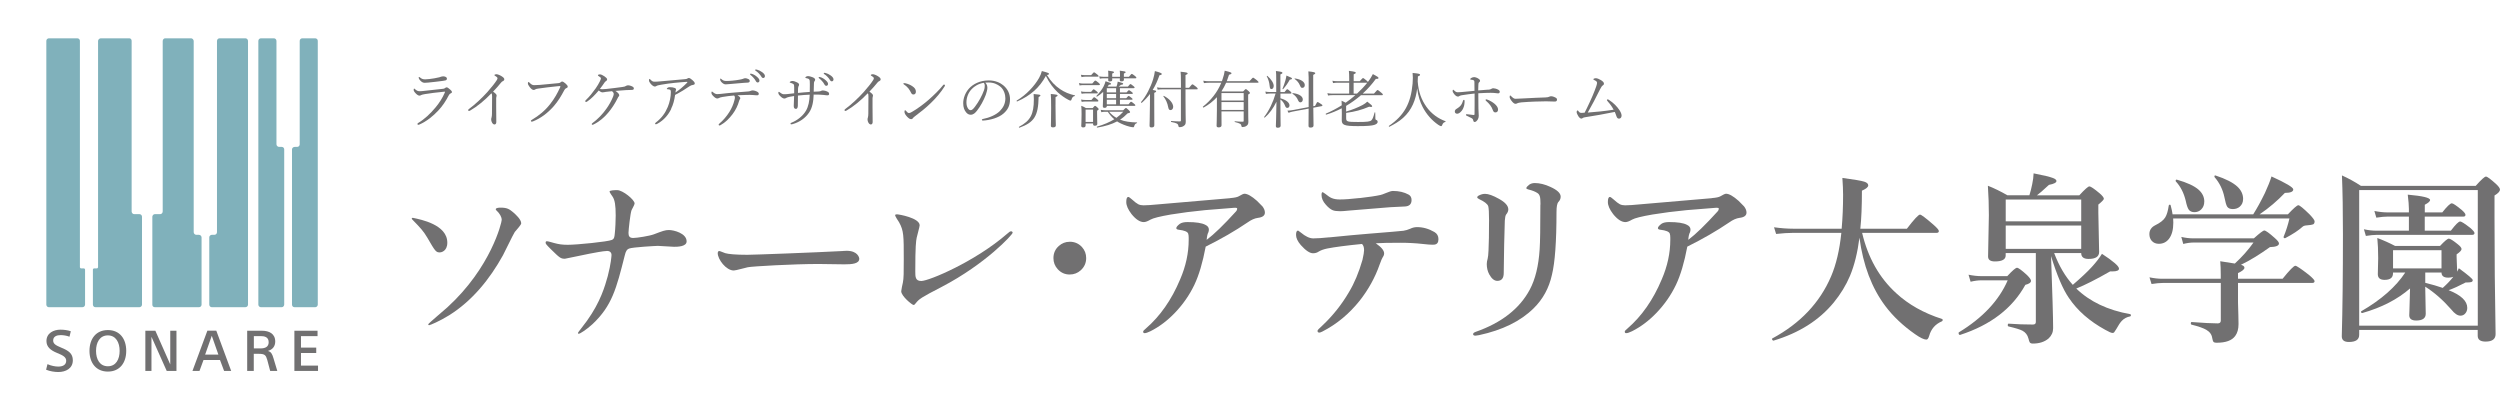 <?xml version="1.0" encoding="UTF-8"?><svg xmlns="http://www.w3.org/2000/svg" viewBox="0 0 629.2 103.27"><defs><style>.d{fill:#80b1bb;}.e{fill:#717071;}.f{fill:none;}</style></defs><g id="a"/><g id="b"><g id="c"><g><g><g><rect class="f" width="91.65" height="103.27"/><g><g><path class="d" d="M20.79,77.32H12.29c-.34,0-.63-.31-.63-.64V10.28c0-.33,.29-.64,.65-.64h7.15c.42,0,.64,.35,.65,.62v56.99c0,.09,.1,.3,.32,.3h.65c.16,0,.33,.12,.33,.34v8.77c0,.34-.29,.65-.63,.65Z"/><path class="d" d="M70.89,77.32h-5.22c-.32,0-.65-.27-.65-.65V10.3c0-.36,.28-.66,.65-.66h3.26c.33,0,.65,.26,.65,.67v26.01c0,.37,.34,.65,.67,.65h.64c.44,0,.64,.34,.64,.62v39.06c0,.33-.27,.67-.64,.67Z"/><path class="d" d="M79.35,77.32h-5.23c-.38,0-.63-.3-.63-.65V37.6c0-.33,.3-.63,.71-.63h.6c.37,0,.63-.31,.63-.65,0-5.68,0-20.34,0-26.02,0-.3,.23-.66,.65-.66h3.25c.28,0,.65,.22,.65,.63,0,0,0,50.57,0,66.4,0,.33-.3,.65-.65,.65Z"/><path class="d" d="M35.1,77.32h-11.08c-.39,0-.64-.32-.64-.68v-8.77c0-.2,.16-.32,.33-.32h.65c.22,0,.32-.2,.32-.31V10.29c0-.31,.35-.65,.67-.65h7.14c.61,0,.63,.54,.64,.66V53.23c0,.14,.12,.66,.65,.66h1.3c.36,0,.66,.29,.66,.65v22.14c0,.34-.32,.64-.65,.64Z"/><path class="d" d="M61.78,77.32h-8.47c-.33,0-.64-.27-.64-.67v-16.89c0-.47,.42-.66,.64-.66h.65c.37,0,.65-.32,.65-.66V10.33c0-.39,.29-.69,.64-.69h6.53c.33,0,.64,.3,.64,.69V76.68c0,.34-.3,.63-.64,.63Z"/><path class="d" d="M50.03,77.32h-11.01c-.37,0-.68-.2-.68-.62v-22.15c0-.18,.17-.65,.64-.65h1.31c.37,0,.66-.3,.66-.69V10.33c0-.34,.26-.69,.62-.69h6.54c.32,0,.64,.37,.64,.69V58.44c.01,.38,.33,.66,.67,.66h.64c.33,0,.67,.27,.67,.66v16.91c0,.39-.3,.65-.68,.65Z"/></g><g><path class="e" d="M17.48,84.74c-.72-.27-1.5-.4-2.24-.4-.91,0-1.86,.32-1.86,1.34,0,.81,.56,1.21,2.05,1.82,1.82,.74,2.9,1.47,2.9,3.18,0,2.05-1.78,2.95-3.64,2.95-.92,0-2.1-.17-3.09-.58l.35-1.4c.94,.42,1.95,.61,2.72,.61,1.2,0,1.99-.48,1.99-1.46,0-.9-.78-1.36-2.25-1.95-1.71-.69-2.72-1.55-2.72-3.02,0-2.02,1.84-2.86,3.5-2.86,.95,0,1.88,.13,2.63,.4l-.33,1.37Z"/><path class="e" d="M27.15,93.52c-2.96,0-4.63-2.18-4.63-5.21s1.64-5.24,4.63-5.24,4.62,2.2,4.62,5.24-1.66,5.21-4.62,5.21Zm0-9.11c-2.03,0-2.98,1.76-2.98,3.9s.95,3.87,2.98,3.87,2.96-1.74,2.96-3.87-.95-3.9-2.96-3.9Z"/><path class="e" d="M42.82,91.68h.03v-8.44h1.56v10.12h-2.45l-3.81-8.53h-.03v8.53h-1.54v-10.12h2.52l3.73,8.44Z"/><path class="e" d="M50.21,93.35h-1.77l3.75-10.12h2.25l3.74,10.12h-1.78l-1.03-2.75h-4.15l-1.01,2.75Zm1.42-4.11h3.33l-1.66-4.73-1.67,4.73Z"/><path class="e" d="M62.23,83.24h3.71c1.8,0,3.33,.74,3.33,2.72,0,1.18-.65,2.01-1.8,2.35v.03c.71,.2,1.02,.64,1.37,1.86,.33,1.09,.61,2.07,.95,3.16h-1.79c-.2-.77-.55-2.13-.74-2.79-.34-1.16-.6-1.52-2.1-1.52h-1.29v4.31h-1.66v-10.12Zm1.66,4.45h1.66c1.23,0,2.07-.41,2.07-1.56,0-1.29-1.01-1.54-2-1.54h-1.73v3.1Z"/><path class="e" d="M74.1,83.24h5.82v1.35h-4.17v2.9h3.84v1.36h-3.84v3.16h4.29v1.35h-5.95v-10.12Z"/></g></g></g><g><g><path class="e" d="M105.07,31.19c0-.09,.06-.19,.16-.23,1.64-.98,3.05-2.32,4.38-3.91,.98-1.17,1.76-2.41,2.3-3.66,.05-.11,.09-.23,.09-.26,0-.05-.03-.06-.09-.06s-.22,.02-.34,.03c-1.71,.16-3.27,.37-4.61,.58-.45,.08-.81,.16-.97,.25s-.25,.14-.44,.14c-.26,0-.64-.26-.93-.58-.34-.34-.51-.65-.51-.86,0-.22,.06-.34,.16-.34,.03,0,.09,.06,.19,.16,.45,.39,.73,.51,1.17,.51,.4,0,.75-.05,1.15-.09,1.29-.12,3.25-.34,4.8-.53,.16-.02,.33-.09,.45-.19,.09-.08,.22-.17,.36-.17,.25,0,.45,.17,.93,.58,.28,.23,.42,.42,.42,.61,0,.17-.12,.26-.33,.34-.19,.08-.33,.23-.47,.5-.72,1.39-1.54,2.66-2.65,3.83-1.26,1.34-2.83,2.66-4.73,3.5-.11,.05-.23,.08-.3,.08-.09,0-.19-.05-.19-.22Zm7.4-11.41c0,.25-.09,.37-.3,.44-.33,.09-.65,.12-.98,.17-.9,.13-2.34,.28-3.39,.39-.33,.03-.72,.06-.92,.06-.44,0-.78-.22-1.12-.59-.22-.22-.39-.56-.39-.75,0-.08,.05-.12,.11-.12s.13,.03,.23,.12c.48,.39,.78,.47,1.34,.47,.28,0,.51-.03,1.03-.08,.75-.09,1.78-.25,2.49-.44,.2-.05,.34-.11,.47-.16,.16-.05,.33-.08,.47-.08,.48,0,.97,.2,.97,.56Z"/><path class="e" d="M124.88,27.03c0,1.15,.03,2.62,.03,3.69,0,.34-.17,.61-.44,.61-.28,0-.47-.2-.62-.44-.16-.26-.23-.59-.23-.86,0-.17,.05-.31,.08-.39,.08-.22,.12-.69,.12-1.01,.02-1.31,.03-2.71,.03-4.34,0-.47-.03-.64-.17-.81-1.71,1.81-3.69,3.39-5.29,4.31-.16,.09-.28,.14-.37,.14-.12,0-.2-.09-.2-.23,0-.09,.08-.17,.25-.3,1.49-1.09,3.3-2.8,4.59-4.23,1.03-1.17,1.91-2.27,2.35-2.97,.16-.25,.2-.37,.2-.51,0-.13-.13-.31-.47-.51-.2-.12-.31-.19-.31-.28,0-.12,.28-.22,.51-.22,.33,0,.98,.28,1.37,.55,.45,.31,.61,.47,.61,.75,0,.23-.14,.34-.36,.45-.17,.08-.28,.14-.45,.36-.65,.79-1.26,1.51-2.01,2.27,.72,.53,.89,.73,.89,1,0,.09,0,.19-.06,.28-.03,.06-.05,.2-.05,.37v2.34Z"/><path class="e" d="M133.61,30.43c0-.11,.09-.19,.26-.28,1.78-1.06,3.3-2.3,4.62-3.99,1.11-1.42,1.79-2.68,2.43-4.06,.08-.16,.12-.26,.12-.36,0-.06-.06-.08-.16-.08-.08,0-.26,.02-.62,.05-1.54,.16-3.63,.4-4.84,.59-.45,.06-.59,.12-.73,.22-.14,.09-.23,.12-.4,.12-.25,0-.64-.26-1.01-.78-.28-.36-.42-.65-.42-.89,0-.26,.11-.34,.17-.34,.08,0,.19,.12,.31,.25,.45,.44,.7,.55,1.12,.55,.37,0,.76-.02,1.36-.06,1.57-.14,3.16-.28,4.69-.44,.25-.02,.44-.08,.56-.19,.12-.11,.25-.22,.37-.22,.22,0,.47,.12,.86,.47,.37,.33,.59,.58,.59,.84,0,.19-.17,.28-.36,.36-.25,.11-.39,.28-.51,.51-.78,1.48-1.57,2.8-2.68,4.06-1.51,1.71-3.27,3.02-5.17,3.78-.14,.06-.28,.09-.34,.09-.11,0-.22-.11-.22-.22Z"/><path class="e" d="M147.83,25.51c-.12,.09-.25,.16-.33,.16-.09,0-.22-.11-.22-.23,0-.08,.09-.17,.22-.3,.89-.86,1.54-1.67,2.43-2.91,.44-.61,.76-1.21,1.03-1.73,.2-.4,.28-.61,.28-.78,0-.16-.2-.36-.65-.62-.06-.05-.11-.09-.11-.19,0-.08,.22-.19,.56-.19,.22,0,.67,.2,1.07,.48,.36,.25,.69,.53,.69,.76,0,.26-.09,.33-.31,.45-.09,.06-.2,.17-.3,.3-.3,.44-.69,1.01-1.21,1.68,.2,.05,.47,.06,.69,.06,.25,0,.53-.02,.93-.06,1.32-.12,2.72-.33,4.05-.5,.51-.06,.7-.14,.86-.25,.17-.11,.37-.17,.55-.17,.33,0,.76,.12,1.21,.37,.17,.09,.26,.25,.26,.42,0,.25-.17,.37-.53,.37-.56,0-1.04,.02-1.48,.05-.86,.06-1.56,.11-2.63,.2,.25,.16,.54,.37,.73,.61,.14,.16,.23,.31,.23,.5,0,.11-.06,.23-.17,.33-.06,.06-.14,.17-.26,.44-.56,1.14-1.4,2.49-2.38,3.64-.96,1.15-2.29,2.29-3.75,2.97-.08,.03-.14,.05-.2,.05-.09,0-.17-.11-.17-.2,0-.06,.05-.12,.2-.25,1.31-.97,2.52-2.21,3.5-3.61,.67-.93,1.28-2.04,1.67-3.02,.11-.3,.17-.53,.17-.67,0-.26-.11-.47-.44-.72-.64,.05-1.14,.11-1.53,.17-.17,.03-.33,.06-.45,.08-.11,.03-.26,.05-.4,.05-.22,0-.5-.11-.95-.48-1.03,1.21-1.93,2.12-2.85,2.74Z"/><path class="e" d="M168.94,27.39c-.68,1.43-1.81,2.83-3.43,3.72-.2,.11-.34,.17-.47,.17-.09,0-.17-.09-.17-.17,0-.09,.06-.17,.22-.3,1.42-1.09,2.34-2.35,2.97-3.88,.48-1.12,.78-2.62,.78-3.67,0-.2,0-.48-.13-.61-.09-.11-.42-.19-.73-.2-.09,0-.16,0-.16-.09,0-.08,.11-.2,.25-.3,.12-.08,.31-.12,.54-.12,.45,0,.95,.08,1.21,.2,.23,.09,.33,.22,.33,.42,0,.08-.05,.17-.08,.26s-.06,.28-.08,.47c1.04-.7,1.95-1.46,2.93-2.46,.05-.05,.08-.08,.08-.17,0-.05-.06-.06-.19-.06-.45,.03-1.87,.12-3.1,.26-1.07,.11-2.2,.26-3.18,.44-.59,.11-1.07,.19-1.26,.31-.22,.14-.31,.17-.47,.17-.3,0-.7-.3-1.06-.72-.28-.33-.4-.59-.4-.84,0-.19,.05-.36,.11-.36,.09,0,.17,.08,.25,.17,.42,.44,.65,.53,1.01,.53,.4,0,.89-.02,1.57-.09,1.98-.19,3.97-.36,5.95-.53,.45-.05,.59-.06,.72-.14,.11-.08,.25-.17,.4-.17,.23,0,.5,.16,.9,.51,.36,.31,.61,.58,.61,.87,0,.22-.16,.31-.45,.36-.31,.05-.56,.13-.87,.34-1.06,.72-2.12,1.4-3.63,2.18-.17,1.28-.47,2.43-1,3.49Z"/><path class="e" d="M181.99,24.37c-.61,.11-.87,.19-1.12,.33-.11,.06-.22,.09-.37,.09-.26,0-.62-.23-.98-.61-.3-.28-.47-.58-.47-.83,0-.19,.06-.31,.14-.31,.05,0,.13,.06,.26,.17,.36,.3,.69,.48,1.04,.48,.28,0,.56-.03,.9-.06,1.2-.14,2.21-.25,3.64-.36,1.17-.08,2.23-.16,3.32-.26,.28-.03,.47-.09,.56-.14,.14-.06,.33-.12,.5-.12,.33,0,.86,.14,1.23,.37,.23,.14,.33,.31,.33,.5,0,.22-.16,.36-.36,.36-.26,.02-.54-.03-1-.06-.59-.05-1.15-.05-1.74-.03-.67,0-1.56,.03-2.27,.08,.39,.22,.72,.5,.72,.73,0,.08-.03,.16-.09,.25-.08,.11-.14,.22-.22,.47-.3,1.11-.83,2.23-1.62,3.29-.86,1.12-1.79,2.09-3.07,2.8-.11,.06-.17,.08-.23,.08-.12,0-.22-.08-.22-.19,0-.09,.05-.19,.23-.34,.86-.72,1.82-1.82,2.49-2.91,.56-.9,1.01-1.91,1.26-2.96,.08-.31,.11-.48,.11-.64,0-.19-.06-.39-.2-.51-1.04,.08-1.91,.19-2.77,.34Zm6.42-4.45c.23,.14,.28,.28,.28,.5,0,.19-.17,.36-.48,.37-.3,.02-.61,.02-1.01,.06-1.09,.09-2.41,.2-3.49,.3-.31,.03-.89,.08-1.04,.08-.3,0-.55-.06-.98-.45-.33-.31-.44-.58-.44-.81,0-.12,.03-.2,.09-.2s.12,.05,.22,.14c.42,.36,.7,.47,1.26,.47,.5,0,.92-.03,1.57-.09,.72-.06,1.18-.14,1.79-.25,.4-.08,.62-.12,.78-.19,.2-.08,.42-.17,.58-.17,.25,0,.56,.08,.87,.25Zm.78-1.34c.42,.12,.89,.36,1.36,.78,.37,.33,.59,.61,.59,.93,0,.25-.16,.47-.44,.47-.2,0-.37-.14-.51-.42-.23-.47-.86-1.15-1.31-1.49-.06-.05-.11-.11-.11-.16,0-.08,.06-.16,.17-.16,.09,0,.2,.03,.25,.05Zm1.36-1.04c.42,.11,.81,.3,1.25,.61,.37,.26,.72,.62,.72,.98,0,.31-.19,.5-.42,.5-.2,0-.33-.08-.5-.37-.28-.48-.9-1.15-1.43-1.46-.06-.03-.11-.09-.11-.16,0-.08,.06-.16,.16-.16,.08,0,.2,.03,.34,.06Z"/><path class="e" d="M199.87,21.86c0-.39-.03-.56-.17-.68-.14-.13-.4-.23-.76-.34-.12-.03-.19-.06-.19-.14,0-.06,.09-.14,.19-.19,.14-.08,.28-.13,.5-.13,.33,0,.78,.16,1.17,.36,.37,.19,.5,.36,.5,.59,0,.14-.05,.23-.12,.34-.06,.09-.11,.3-.14,.61-.02,.31-.02,.69-.02,1.11,1.09-.11,1.9-.19,2.97-.25,.02-.67,.02-1.28,.02-1.88,0-.72-.02-1.04-.11-1.2-.08-.14-.19-.22-.36-.28-.16-.06-.36-.11-.5-.13-.13-.02-.17-.08-.17-.14s.11-.16,.22-.23c.16-.09,.3-.12,.51-.12s.56,.08,1.03,.25c.53,.2,.72,.42,.72,.68,0,.13-.08,.23-.17,.36-.11,.12-.12,.3-.14,.54-.02,.62-.05,1.31-.06,2.09,.36-.02,.75-.03,1.29-.06,.28-.02,.45-.08,.56-.14,.16-.09,.28-.12,.48-.12,.28,0,.78,.11,1.25,.37,.2,.12,.3,.28,.3,.55,0,.19-.16,.31-.4,.31-.28,0-.55-.03-.93-.09-.39-.05-.78-.06-1.14-.08-.51-.02-.98-.02-1.42-.02-.05,1.68-.31,3.33-1.17,4.56-.93,1.36-2.35,2.38-4.13,2.88-.14,.05-.26,.06-.34,.06-.09,0-.19-.06-.19-.17,0-.12,.06-.17,.2-.23,1.51-.59,2.9-1.7,3.69-3.02,.62-1.04,.9-2.49,.95-4.05-1.01,.03-1.88,.11-2.96,.22-.02,1.11-.03,1.96-.03,2.55,0,.55-.23,.81-.47,.81-.39,0-.56-.28-.56-.75s.08-1.49,.09-2.49c-.39,.06-.75,.11-1.11,.19-.3,.06-.75,.19-.87,.28-.19,.13-.31,.16-.45,.16-.34,0-.67-.22-1.03-.58-.39-.37-.51-.61-.51-.92,0-.12,.08-.19,.14-.19s.12,.05,.23,.14c.31,.26,.7,.47,1,.47,.31,0,.58,0,.98-.05,.56-.06,1.07-.13,1.64-.19v-1.62Zm6.59-2.44c.42,.12,.89,.36,1.35,.78,.37,.33,.59,.61,.59,.93,0,.25-.16,.47-.44,.47-.2,0-.37-.14-.51-.42-.23-.47-.86-1.15-1.31-1.49-.06-.05-.11-.11-.11-.16,0-.08,.06-.16,.17-.16,.09,0,.2,.03,.25,.05Zm1.35-1.04c.42,.11,.81,.3,1.25,.61,.37,.26,.72,.62,.72,.98,0,.31-.19,.5-.42,.5-.2,0-.33-.08-.5-.37-.28-.48-.9-1.15-1.43-1.46-.06-.03-.11-.09-.11-.16,0-.08,.06-.16,.16-.16,.08,0,.2,.03,.34,.06Z"/><path class="e" d="M219.6,27.03c0,1.15,.03,2.62,.03,3.69,0,.34-.17,.61-.44,.61-.28,0-.47-.2-.62-.44-.16-.26-.23-.59-.23-.86,0-.17,.05-.31,.08-.39,.08-.22,.12-.69,.12-1.01,.02-1.31,.03-2.71,.03-4.34,0-.47-.03-.64-.17-.81-1.71,1.81-3.69,3.39-5.29,4.31-.16,.09-.28,.14-.37,.14-.12,0-.2-.09-.2-.23,0-.09,.08-.17,.25-.3,1.49-1.09,3.3-2.8,4.59-4.23,1.03-1.17,1.91-2.27,2.35-2.97,.16-.25,.2-.37,.2-.51,0-.13-.13-.31-.47-.51-.2-.12-.31-.19-.31-.28,0-.12,.28-.22,.51-.22,.33,0,.98,.28,1.37,.55,.45,.31,.61,.47,.61,.75,0,.23-.14,.34-.36,.45-.17,.08-.28,.14-.45,.36-.65,.79-1.26,1.51-2.01,2.27,.72,.53,.89,.73,.89,1,0,.09,0,.19-.06,.28-.03,.06-.05,.2-.05,.37v2.34Z"/><path class="e" d="M227.85,20.95c.65,.14,1.28,.42,1.73,.72,.69,.45,.93,.86,.93,1.43,0,.4-.25,.68-.59,.68s-.47-.12-.67-.53c-.16-.3-.34-.64-.65-1.04-.33-.4-.73-.73-1.12-.98-.08-.05-.12-.12-.12-.19s.08-.12,.17-.12c.06,0,.16,0,.33,.03Zm9.98,.54c0,.08-.03,.17-.11,.28-.92,1.48-2.12,2.88-3.46,4.17-1.26,1.23-2.6,2.29-4.06,3.38-.17,.13-.33,.26-.39,.36-.12,.2-.3,.31-.5,.31-.36,0-.65-.26-1-.61-.48-.51-.67-.89-.67-1.25,0-.23,.06-.39,.17-.39,.06,0,.11,.05,.22,.17,.31,.37,.5,.54,.75,.54,.16,0,.4-.08,.73-.28,1.37-.79,2.8-1.84,4.16-3.01,1.4-1.23,2.72-2.51,3.71-3.75,.08-.09,.16-.14,.22-.14,.09,0,.23,.11,.23,.2Z"/><path class="e" d="M248.51,22.02c0,.5-.2,1.28-.4,1.82-.56,1.48-1.36,2.93-2.23,4.03-.44,.56-.92,1.01-1.57,1.01-.45,0-.84-.2-1.17-.62-.44-.54-.72-1.21-.72-2.3,0-1.2,.5-2.62,1.46-3.68,1.01-1.1,2.71-2.04,4.98-2.04,1.6,0,2.85,.58,3.61,1.2,1.21,.98,1.73,2.26,1.73,3.53,0,1.76-.67,2.76-1.68,3.64-1.15,1-3.29,1.65-5.18,1.74-.11,0-.22-.09-.22-.19,0-.13,.08-.17,.28-.22,1.62-.31,3.27-1.03,4.23-1.98,.84-.86,1.4-1.85,1.4-3.22,0-.9-.34-2.2-1.31-2.97-.73-.58-1.65-1.01-2.9-1.01-.33,0-.56,0-.83,.03,.33,.36,.5,.79,.5,1.21Zm-3.92,.37c-.87,.87-1.36,2.15-1.36,3.36,0,.67,.13,1.06,.34,1.45,.17,.31,.42,.53,.73,.53s.64-.28,1.09-.89c.92-1.21,1.78-2.79,2.23-4.05,.19-.51,.22-.9,.22-1.23,0-.37-.13-.59-.25-.72-1.39,.23-2.37,.9-3,1.54Z"/><path class="e" d="M256,25.54c-.09,.05-.2-.17-.11-.23,2.4-1.43,4.48-3.66,5.64-5.73,.33-.59,.55-1.15,.68-1.7,1.53,.4,1.82,.53,1.82,.72,0,.11-.11,.19-.53,.3,.98,1.57,2.04,2.68,3.3,3.53,1.09,.75,2.37,1.28,3.71,1.57,.08,.02,.06,.16-.02,.17-.42,.09-.64,.3-.83,.92-.05,.16-.14,.23-.25,.23-.09,0-.31-.08-.56-.22-.78-.4-1.82-1.12-2.66-1.88-1.1-1.04-2.04-2.27-2.97-4.11-1.59,2.91-3.81,4.94-7.23,6.43Zm.48,6.37c2.85-1.53,3.72-3.11,3.72-6.94,0-.53-.02-.86-.06-1.31,1.42,.12,1.71,.17,1.71,.37,0,.12-.11,.23-.45,.39-.09,4.76-1.09,6.38-4.84,7.72-.11,.03-.17-.19-.08-.23Zm9.17-5.57c0,3.18,.08,4.73,.08,5.22,0,.34-.25,.5-.7,.5-.39,0-.54-.12-.54-.42,0-.36,.06-1.53,.06-4.44,0-2.01-.03-2.91-.09-3.55,1.49,.14,1.71,.2,1.71,.39,0,.11-.09,.22-.51,.4v1.9Z"/><path class="e" d="M271.56,20.91c.42,.08,.7,.12,1.07,.12h2.27c.56-.69,.68-.75,.79-.75,.09,0,.2,.06,.81,.56,.25,.23,.33,.33,.33,.42,0,.11-.06,.16-.2,.16h-4c-.31,0-.54,.02-.92,.09l-.16-.61Zm.5-2.09c.44,.08,.72,.09,1.07,.09h1.49c.53-.62,.64-.7,.73-.7,.11,0,.23,.08,.84,.56,.23,.2,.31,.3,.31,.39s-.06,.14-.2,.14h-3.18c-.3,0-.53,.03-.92,.11l-.16-.59Zm0,4.19c.45,.08,.72,.11,1.09,.11h1.46c.45-.58,.56-.65,.65-.65s.2,.08,.78,.54c.2,.16,.26,.26,.26,.36s-.05,.14-.2,.14h-2.96c-.3,0-.51,.03-.92,.09l-.17-.59Zm.02,2.04c.45,.09,.72,.11,1.09,.11h1.53c.47-.61,.59-.69,.68-.69s.23,.08,.78,.53c.22,.19,.28,.3,.28,.39,0,.11-.05,.16-.2,.16h-3.08c-.28,0-.51,.03-.92,.09l-.16-.59Zm1.14,6.52c0,.33-.19,.5-.59,.5-.36,0-.5-.14-.5-.4,0-.36,.08-.95,.08-2.93,0-.97-.02-1.48-.08-2.12,.51,.2,.72,.31,1.18,.58h1.7c.4-.5,.51-.56,.61-.56s.19,.06,.61,.44c.22,.19,.28,.3,.28,.39,0,.11-.05,.16-.39,.4v.78c0,1.54,.05,2.3,.05,2.52,0,.33-.2,.47-.62,.47-.31,0-.44-.13-.44-.39v-.17h-1.88v.5Zm1.88-3.99h-1.88v3.1h1.88v-3.1Zm5.9-5.78c.08-.22,.14-.42,.19-.61,.08-.3,.11-.48,.12-.65,1.25,.31,1.37,.39,1.37,.55,0,.12-.09,.22-.56,.26-.25,.2-.4,.33-.59,.45h2.34c.47-.58,.55-.64,.65-.64s.2,.06,.78,.53c.2,.17,.26,.25,.26,.34,0,.11-.06,.16-.22,.16h-3.47v1.06h1.67c.4-.47,.51-.55,.61-.55s.2,.08,.7,.45c.19,.12,.26,.25,.26,.33,0,.11-.05,.16-.2,.16h-3.04v1.07h1.59c.4-.48,.53-.56,.61-.56,.09,0,.22,.08,.7,.47,.2,.14,.28,.25,.28,.34s-.05,.14-.22,.14h-2.96v1.15h2.17c.42-.58,.54-.64,.64-.64,.11,0,.22,.06,.81,.55,.19,.16,.26,.25,.26,.34s-.05,.14-.2,.14h-6.98c0,.34-.17,.5-.56,.5-.33,0-.45-.13-.45-.4,0-.45,.08-1.57,.09-3.25v-.36c-.47,.45-.97,.83-1.54,1.18-.08,.05-.22-.09-.16-.16,.83-.89,1.45-1.68,1.82-2.43,.22-.45,.39-.9,.48-1.28,1.2,.39,1.37,.47,1.37,.67,0,.14-.09,.2-.55,.23-.09,.16-.2,.31-.3,.45h2.21Zm1.71,5.93c.47-.48,.56-.55,.67-.55s.19,.06,.73,.56c.25,.26,.31,.36,.31,.47,0,.16-.17,.23-.64,.33-.59,.61-1.21,1.14-1.88,1.57,1.12,.47,2.61,.68,4.25,.7,.06,0,.06,.14,0,.16-.42,.16-.56,.31-.7,.81-.05,.17-.11,.25-.23,.25-.17,0-.47-.05-.87-.14-1.03-.25-2.09-.7-2.83-1.11-.13-.08-.23-.16-.36-.23-1.37,.73-2.96,1.21-5,1.56-.11,.02-.16-.22-.05-.25,1.71-.5,3.15-1.11,4.34-1.85-.64-.54-1.18-1.18-1.64-1.88h-.72c-.36,0-.58,.03-.9,.11l-.17-.61c.5,.09,.73,.11,1.07,.11h4.61Zm.14-8.03c.02,.19,.02,.3,.02,.34,0,.31-.2,.44-.64,.44-.3,0-.4-.11-.4-.37,0-.05,.02-.17,.03-.4h-1.95c.02,.2,.02,.31,.02,.37,0,.3-.19,.42-.62,.42-.31,0-.4-.09-.4-.37,0-.05,.02-.17,.02-.42h-1.28c-.28,0-.47,.02-.84,.09l-.16-.59c.39,.08,.65,.11,1,.11h1.29v-.44c0-.5,0-.64-.05-1.1,1.26,.16,1.48,.22,1.48,.4,0,.11-.08,.2-.45,.33v.81h1.96v-.4c0-.51,0-.65-.06-1.14,1.29,.16,1.48,.22,1.48,.39,0,.11-.08,.2-.44,.34v.81h1.28c.5-.64,.62-.72,.72-.72,.11,0,.23,.08,.81,.53,.26,.22,.34,.33,.34,.42s-.05,.16-.2,.16h-2.94Zm-1.95,3.55v-1.06h-2.34v1.06h2.34Zm0,1.46v-1.07h-2.34v1.07h2.34Zm0,1.54v-1.15h-2.34v1.15h2.34Zm-1.76,1.87c.51,.62,1.14,1.14,1.84,1.54,.64-.47,1.21-.97,1.73-1.54h-3.57Z"/><path class="e" d="M290.5,25.59c0,3.69,.02,5.4,.02,5.92,0,.37-.22,.56-.66,.56s-.54-.11-.54-.5c0-.31,.06-1.42,.09-5.03,0-.97,.02-1.93,.02-2.9-.61,.81-1.28,1.54-2.06,2.23-.08,.08-.26-.11-.19-.19,1.25-1.43,2.43-3.74,3.04-5.75,.22-.75,.37-1.43,.44-2.04,1.17,.3,1.74,.53,1.74,.72,0,.17-.15,.26-.59,.33-.47,1.37-1.03,2.6-1.7,3.69,.73,.14,.86,.19,.86,.36,0,.12-.06,.22-.47,.37v2.23Zm1.9-3.1c-.37,0-.64,.02-1.04,.08l-.16-.58c.48,.08,.76,.11,1.18,.11h4.84v-1c0-2.1-.03-2.49-.09-3.05,1.54,.16,1.77,.23,1.77,.44,0,.12-.09,.23-.53,.4v3.21h.89c.64-.81,.76-.87,.86-.87s.22,.06,.93,.62c.33,.28,.39,.39,.39,.48,0,.11-.05,.16-.2,.16h-2.87v2.55c0,3.53,.06,4.89,.06,5.56s-.17,.87-.55,1.12c-.26,.19-.62,.28-1,.28-.2,0-.25-.05-.3-.3-.09-.55-.34-.72-1.79-1-.11-.02-.11-.25,0-.25,.95,.06,1.6,.11,2.15,.11,.19,0,.27-.06,.27-.26v-7.82h-4.83Zm1.62,4.52c-.2-1.1-.61-1.99-1.21-2.74-.05-.06,.05-.17,.11-.14,1.43,.73,2.35,1.85,2.35,2.77,0,.45-.3,.81-.67,.81-.31,0-.48-.19-.58-.7Z"/><path class="e" d="M306.27,24.46c-.93,1.01-2.02,1.87-3.33,2.6-.09,.05-.28-.16-.19-.22,1.96-1.53,3.66-3.64,4.62-6.01h-3.19c-.39,0-.72,.03-1.17,.09l-.17-.61c.53,.09,.87,.13,1.31,.13h3.38c.08-.2,.14-.4,.2-.61,.25-.67,.4-1.35,.51-2.04,1.36,.33,1.7,.45,1.7,.64,0,.17-.15,.26-.62,.39-.17,.56-.36,1.11-.56,1.62h5.7c.72-.81,.83-.89,.92-.89,.11,0,.22,.08,.96,.65,.34,.3,.42,.39,.42,.48s-.06,.14-.22,.14h-7.94c-.33,.75-.73,1.46-1.17,2.15l.12,.05h5.31c.51-.55,.59-.59,.69-.59,.11,0,.19,.05,.73,.53,.23,.23,.31,.33,.31,.42,0,.12-.05,.19-.45,.42v1.82c0,3.96,.05,4.42,.05,5.03,0,.56-.15,.83-.54,1.07-.25,.17-.64,.26-.95,.26-.17,0-.22-.05-.26-.3-.06-.47-.34-.64-1.65-.97-.08-.02-.08-.19,0-.19,.9,.08,1.39,.11,1.96,.11,.2,0,.26-.06,.26-.26v-2.34h-5.59c0,1.98,.02,2.85,.02,3.5,0,.39-.34,.53-.72,.53s-.53-.16-.53-.4c0-.39,.08-1.85,.08-3.85v-3.38Zm6.74-1.04h-5.59v1.88h5.59v-1.88Zm-5.59,4.25h5.59v-1.98h-5.59v1.98Z"/><path class="e" d="M322.25,24.74c1.39,.36,2.29,1.06,2.29,1.81,0,.33-.25,.61-.51,.61-.25,0-.45-.08-.61-.56-.23-.61-.64-1.2-1.17-1.57,0,3.74,.06,5.98,.06,6.59,0,.36-.26,.53-.72,.53-.36,0-.48-.14-.48-.44,0-.42,.11-2.3,.15-6.1-.82,1.68-1.81,3.02-2.93,3.97-.08,.06-.23-.06-.17-.14,1.29-1.68,2.24-3.72,2.88-5.89h-1.46c-.31,0-.56,.03-.97,.09l-.15-.59c.44,.08,.72,.11,1.09,.11h1.65v-3.05c0-1.25-.01-1.67-.08-2.24,1.46,.19,1.64,.26,1.64,.47,0,.13-.09,.22-.51,.39v4.44h1.04c.48-.64,.61-.72,.7-.72s.2,.08,.75,.54c.22,.19,.3,.31,.3,.4,0,.11-.05,.16-.2,.16h-2.58v1.2Zm-2.71-3.13c-.08-.86-.3-1.63-.72-2.41-.03-.06,.09-.14,.16-.09,.95,.81,1.59,1.81,1.59,2.52,0,.44-.25,.79-.56,.79-.3,0-.4-.16-.47-.81Zm3.24,.73c.26-.61,.53-1.39,.73-2.1,.11-.42,.22-.86,.26-1.23,1.21,.5,1.4,.61,1.4,.76s-.16,.23-.56,.28c-.45,.84-.98,1.6-1.67,2.38-.05,.06-.2-.02-.17-.09Zm7.75,4.78c.02,2.77,.06,3.95,.06,4.44,0,.37-.23,.55-.75,.55-.37,0-.51-.14-.51-.45,0-.53,.02-1.7,.03-4.33l-4.05,.76c-.34,.06-.61,.16-1.01,.3l-.28-.55c.53-.02,.79-.03,1.18-.11l4.16-.78c.01-1.15,.01-2.59,.01-4.33,0-2.99,0-3.88-.08-4.66,1.42,.16,1.73,.25,1.73,.47,0,.12-.08,.22-.51,.42v3.96c0,1.56,0,2.85,.02,3.92l.45-.08c.44-.86,.51-.97,.64-.97,.11,0,.22,.08,.87,.5,.3,.17,.34,.26,.34,.36,0,.08-.05,.14-.17,.17l-2.13,.4Zm-3.82-1.87c-.31-.69-.61-1.11-1.43-1.68-.05-.03,0-.14,.06-.14,1.63,.17,2.55,.84,2.55,1.6,0,.42-.25,.73-.61,.73-.26,0-.39-.16-.58-.51Zm.4-3.88c-.26-.59-.67-1.07-1.29-1.51-.05-.03,.01-.14,.08-.12,1.57,.22,2.49,.89,2.49,1.67,0,.4-.23,.7-.61,.7-.31,0-.37-.08-.67-.73Z"/><path class="e" d="M345.8,23.56c.73-.84,.81-.9,.9-.9,.11,0,.22,.06,.95,.67,.31,.25,.39,.37,.39,.47s-.05,.16-.2,.16h-5.31c-1.17,1.01-2.41,1.9-3.74,2.69v1.42c1.51-.42,2.9-1,4.16-1.65,.48-.26,.87-.55,1.17-.84,1,.75,1.23,1,1.23,1.18,0,.14-.17,.22-.76,.09-1.9,.81-3.53,1.25-5.79,1.56v1.29c0,.92,.22,1,3.01,1,2.33,0,3.04-.11,3.36-.44,.26-.28,.45-.65,.79-1.96,.02-.06,.16-.03,.16,.03,.01,.55,.01,1.01,.03,1.39,0,.37,.06,.42,.33,.51,.17,.09,.25,.22,.25,.44,0,.33-.3,.59-.84,.76-.61,.2-1.74,.31-4.14,.31-3.52,0-4.06-.31-4.06-1.53,0-.22,.02-.44,.02-1.57,0-.53,0-.98-.02-1.39-1.26,.65-2.57,1.2-3.91,1.6-.11,.03-.17-.22-.08-.26,1.34-.56,2.69-1.28,3.99-2.09-.02-.39-.03-.75-.05-1.15,.47,.2,.79,.37,1.03,.5,.84-.59,1.67-1.21,2.44-1.9h-5.78c-.39,0-.65,.02-1.09,.09l-.17-.59c.5,.08,.79,.11,1.21,.11h4.28v-2.74h-3.05c-.34,0-.61,.03-1.01,.09l-.16-.59c.45,.09,.75,.11,1.14,.11h3.08v-.7c0-.75-.01-1.25-.08-1.9,1.56,.19,1.74,.31,1.74,.48,0,.12-.11,.23-.53,.39v1.73h1.53c.62-.7,.73-.78,.83-.78,.11,0,.22,.08,.84,.58,.26,.22,.36,.33,.37,.4,.03-.05,.08-.09,.11-.14,.61-.81,.87-1.34,1.15-1.85,1.12,.61,1.42,.78,1.42,.98,0,.16-.14,.25-.67,.23-.98,1.36-2.1,2.6-3.32,3.71h2.85Zm-4.27,0c.92-.86,1.81-1.76,2.58-2.74h-3.43v2.74h.84Z"/><path class="e" d="M358.98,26.86c1.31,1.82,3.01,2.99,4.8,3.64,.08,.03,.06,.17-.01,.19-.42,.11-.62,.28-.81,.81-.08,.2-.16,.26-.28,.26-.11,0-.34-.12-.72-.36-1.57-1.09-2.94-2.6-3.91-4.48-.62-1.2-1.14-2.69-1.37-4.69-.34,2.88-1.34,5.46-3.55,7.44-1.03,.93-2.21,1.59-3.44,2.23-.09,.05-.22-.16-.12-.22,3.83-2.62,5.51-5.65,5.95-10.63,.09-1.1,.09-1.93,0-2.69,1.62,.16,1.88,.22,1.88,.48,0,.14-.11,.22-.54,.4-.02,.42-.03,.83-.05,1.25,.19,2.69,.97,4.69,2.18,6.37Z"/><path class="e" d="M374.54,22.58c.4-.03,.62-.08,.87-.25,.09-.06,.25-.12,.4-.12,.25,0,.84,.11,1.26,.36,.26,.16,.39,.28,.39,.56,0,.22-.19,.37-.42,.37-.2,0-.47-.06-.73-.08-.25-.03-.81-.08-1.18-.06-.62,0-1.71,.03-3.07,.11,.02,1.49,0,2.74,.03,3.85,.03,1,.08,1.46,.08,1.84,0,.31-.09,.68-.23,.9-.28,.42-.53,.64-.78,.64-.2,0-.31-.08-.39-.44-.06-.3-.2-.42-.4-.53-.34-.19-.82-.42-1.2-.58-.19-.09-.22-.16-.22-.25,0-.08,.06-.16,.15-.16s.22,.02,.33,.03c.47,.08,1.23,.17,1.42,.17,.22,0,.26-.05,.26-.28,.02-.62,.02-1.34,.02-2.32v-2.8c-1,.11-1.93,.22-2.99,.39-.28,.05-.58,.09-.72,.17-.19,.11-.26,.2-.48,.2-.3,0-.59-.17-.97-.64-.3-.39-.37-.56-.37-.79,0-.09,.05-.3,.12-.3s.19,.14,.33,.26c.33,.3,.51,.39,.87,.39,.28,0,.65-.02,.9-.05,.87-.09,2.01-.2,3.28-.31,0-.7,0-1.54-.02-2.06,0-.2,0-.36-.06-.47-.08-.12-.2-.17-.39-.22-.17-.03-.33-.05-.45-.06-.09-.02-.16-.05-.16-.12,0-.09,.08-.2,.26-.3,.23-.14,.48-.22,.72-.22,.26,0,.75,.14,1.1,.39,.3,.2,.4,.31,.4,.55,0,.17-.14,.28-.25,.39-.13,.12-.16,.23-.17,.59-.02,.37-.03,.84-.05,1.43,.95-.08,1.87-.16,2.48-.2Zm-5.93,2.83c0,.28-.02,.68-.09,1.03-.11,.53-.33,1.06-.64,1.45-.42,.51-.81,.73-1.14,.73-.4,0-.59-.26-.59-.54,0-.31,.12-.53,.58-.78,.39-.22,.7-.5,.93-.79,.26-.34,.45-.79,.55-1.15,.05-.19,.12-.23,.22-.23,.11,0,.19,.11,.19,.3Zm5.74-.33c.64,.23,1.34,.65,1.79,1.03,.53,.44,.89,.97,.89,1.42,0,.5-.23,.76-.69,.76-.3,0-.48-.16-.65-.64-.28-.83-.89-1.59-1.65-2.24-.11-.09-.16-.19-.16-.25,0-.09,.09-.16,.19-.16,.08,0,.17,.03,.28,.08Z"/><path class="e" d="M381.4,26.13c-.31,0-.69-.34-1.09-.9-.2-.28-.36-.58-.36-.81,0-.2,.03-.39,.14-.39,.08,0,.14,.08,.25,.19,.55,.53,.76,.64,1.12,.64,.33,0,.92-.03,1.98-.09,2.12-.13,4.22-.2,5.54-.25,.53-.02,.78-.09,.95-.19,.12-.06,.31-.11,.48-.11,.16,0,.37,.05,.64,.14,.73,.28,.82,.45,.82,.73,0,.31-.2,.47-.55,.47-.59,0-1.43-.06-2.2-.06-1.39,0-4.14,.09-6.18,.26-.5,.05-.92,.14-1.07,.23-.11,.08-.26,.14-.48,.14Z"/><path class="e" d="M404.68,25.57c-.2-.23-.25-.3-.25-.39s.08-.17,.17-.17c.11,0,.2,.05,.3,.11,1.26,.81,2.07,1.68,2.72,2.65,.37,.58,.5,1.01,.5,1.34,0,.47-.3,.75-.65,.75s-.51-.23-.64-.59c-.15-.4-.25-.78-.42-1.1-2.52,.51-5.11,.98-7.55,1.35-.26,.05-.44,.11-.53,.19-.09,.08-.2,.14-.36,.14-.2,0-.55-.28-.72-.58-.2-.3-.44-.79-.44-1.06,0-.23,.12-.42,.25-.42,.09,0,.13,.09,.23,.23,.26,.33,.39,.39,.78,.39,.22,0,.47-.02,.75-.05,.23-.42,.39-.75,.56-1.12,1.09-2.23,1.9-4.14,2.38-5.56,.12-.39,.19-.67,.19-.84,0-.16-.08-.31-.23-.42-.15-.13-.37-.22-.56-.31-.09-.05-.14-.08-.14-.17,0-.16,.4-.26,.61-.26,.33,0,.82,.2,1.29,.48,.48,.3,.76,.58,.76,.87s-.16,.39-.33,.5c-.16,.09-.37,.39-.67,.98-1.04,2.1-2.01,3.97-3.08,5.82,2.26-.17,4.17-.36,6.52-.72-.45-.84-.93-1.48-1.45-2.04Z"/></g><g><path class="e" d="M112.58,61.08c0,2.18-1.59,2.45-1.86,2.45-1,0-1.18-.27-3.18-3.73-1-1.68-1.73-2.45-3.64-4.41-.09-.09-.27-.27-.27-.41,0-.18,.27-.14,.36-.14,1.91,.41,8.59,1.68,8.59,6.23Zm17-2.73c-.55,.86-2.54,5.09-3,5.91-3.32,6-7.73,11.45-13.54,15.09-2.41,1.5-4.82,2.5-5.04,2.5-.14,0-.23-.14-.23-.23,0-.18,4.09-3.59,4.82-4.27,11-10.04,13.68-21.36,13.68-22,0-.77-.55-1.68-1.27-2.32-.05-.05-.23-.23-.23-.36,0-.41,1-.41,1.18-.41,1.73,0,2.23,.36,3.32,1.27,.45,.41,1.91,1.68,1.91,2.68,0,.41-1.36,1.82-1.59,2.14Z"/><path class="e" d="M152.72,63.17c-.82,0-3.45,.5-4.36,.68-1,.18-6,1.27-6.18,1.27-1.09,0-1.32-.23-3.59-2.45-1.18-1.18-1.27-1.32-1.27-1.64,0-.09,.04-.32,.32-.32s1.5,.36,1.82,.45c1.18,.32,2.05,.45,3.45,.45,2.23,0,10.04-.77,11.09-1.23,.59-.27,.64-.68,.73-1.59,.14-1.18,.23-3.36,.23-4.54,0-2.64-.23-3.86-.73-4.68-.14-.23-.82-1.14-.82-1.36,0-.36,1.5-.36,1.95-.36,1.36,0,4.36,2.41,4.36,3.36,0,.32-.68,1.45-.77,1.68-.32,.82-.77,5.09-.77,5.73,0,.82,.27,1.27,1.18,1.27s4.09-.5,5.18-.91c2.27-.86,2.86-1.09,3.82-1.09,1.23,0,4.45,.82,4.45,2.86,0,1.36-2.41,1.36-3.18,1.36-.64,0-3.45-.23-4.04-.23-.41,0-6.41,.32-7.27,.68-.5,.18-.82,.59-1.09,1.77-2.09,8.27-3.18,12.63-8.13,17.27-1.59,1.45-3.18,2.41-3.41,2.41-.18,0-.23-.14-.23-.23,0-.14,1.41-1.82,2.27-3.04,3.45-4.82,4.54-8.77,5.23-11.23,.82-3.09,.95-5.18,.95-5.32,0-.68-.45-1.05-1.18-1.05Z"/><path class="e" d="M212.08,63.17c.27,0,.77-.05,1-.05,2.77,0,3.18,1.68,3.18,2,0,1.27-1.86,1.41-3.77,1.41-1.04,0-5.59-.09-6.5-.09-6.27,0-16.68,.59-17.77,.82-.55,.09-3,.82-3.54,.82-1.95,0-4.04-2.82-4.04-4.36,0-.27,.14-.55,.36-.55s1.32,.5,1.54,.55c.77,.23,2.64,.41,5.54,.41,1.5,0,17.36-.59,24-.95Z"/><path class="e" d="M230.72,59.77c-.18,.95-.36,2.14-.36,8.54,0,1.32,0,2.41,1.5,2.41,1.95,0,13.59-4.91,21.59-11.86,.64-.55,.73-.64,1.05-.64,.23,0,.36,.18,.36,.36,0,.45-6.73,7.82-17.86,13.63-5.27,2.73-5.64,3-6.59,4.18-.23,.32-.32,.36-.5,.36-.36,0-3.09-2.23-3.09-3.45,0-.23,.36-2.05,.41-2.14,.23-1.05,.23-2.73,.23-5.86,0-6,0-7.23-1.18-9.36-.18-.27-1-1.5-1-1.77,0-.18,.27-.23,.45-.23,.5,0,5.73,.91,5.73,2.77,0,.36-.64,2.55-.73,3.05Z"/></g></g></g><g><path class="e" d="M269.22,60.84c1.24,0,2.28,.45,3.1,1.35,.7,.78,1.05,1.7,1.05,2.76,0,1.23-.46,2.25-1.37,3.08-.78,.7-1.71,1.06-2.79,1.06-1.2,0-2.21-.46-3.03-1.37-.7-.78-1.05-1.7-1.05-2.76,0-1.23,.45-2.25,1.35-3.05,.78-.7,1.69-1.06,2.74-1.06Z"/><path class="e" d="M309.6,49.86c1.09-.09,1.81-.24,2.16-.45,.72-.43,1.2-.65,1.44-.65,.76,0,1.82,.6,3.17,1.8,.82,.82,1.28,1.29,1.37,1.39,.4,.52,.61,1.04,.61,1.55,0,.75-.58,1.19-1.75,1.33-.81,.1-1.68,.49-2.61,1.15-3.1,2.11-6.61,4.14-10.54,6.09-.75,3.98-1.7,7.19-2.85,9.61-1.24,2.59-2.88,4.94-4.9,7.05-1.9,1.98-3.95,3.52-6.15,4.63-.67,.33-1.17,.49-1.48,.49-.24,0-.36-.13-.36-.4,0-.15,.23-.41,.7-.79,3.59-3.11,6.46-7.22,8.6-12.33,1.44-3.32,2.16-6.65,2.16-9.97v-.54c0-.42-.04-.76-.13-1.03-.17-.48-.96-.8-2.38-.97-.4-.04-.61-.18-.61-.4,0-.27,.29-.63,.88-1.08,.43-.3,1.08-.45,1.93-.45,2.14,0,3.65,.23,4.51,.7,.58,.27,.88,.67,.88,1.19,0,.22-.04,.46-.13,.7-.21,.34-.35,.97-.43,1.89,1.89-1.42,4.34-3.8,7.37-7.14,.21-.22,.31-.47,.31-.74,0-.13-.16-.2-.49-.2-.09,0-.22,0-.38,.02-3.98,.31-6.39,.51-7.21,.58-3.11,.3-5.98,.67-8.6,1.1-2.77,.48-4.48,.91-5.12,1.28-.72,.42-1.28,.63-1.69,.63-.97,0-2.01-.67-3.1-2.02-.88-1.15-1.32-2.16-1.32-3.03s.17-1.28,.52-1.28c.13,0,.4,.18,.81,.54,.76,.69,1.33,1.12,1.69,1.3,.37,.18,.82,.27,1.32,.27,.82,0,2.16-.09,4-.27l17.83-1.53Z"/><path class="e" d="M334.58,59.74c3.98-.4,7.29-.71,9.93-.92,4.91-.39,7.81-.64,8.69-.74,.55-.08,1.14-.25,1.75-.52,.55-.27,1.12-.4,1.71-.4,1.48,0,2.93,.41,4.36,1.24,.67,.39,1.01,.99,1.01,1.8,0,.85-.35,1.31-1.06,1.37-.2,.01-.37,.02-.52,.02-.46,0-1.23-.06-2.29-.18-1.86-.21-3.76-.31-5.71-.31-2.75,0-4.82,.04-6.2,.13,1.41,.96,2.11,1.81,2.11,2.56,0,.28-.08,.53-.22,.74-.28,.42-.59,1.11-.92,2.07-1.14,3.25-2.81,6.27-5.01,9.07-2.65,3.32-5.78,5.92-9.39,7.77-.36,.18-.61,.27-.76,.27-.31,0-.47-.15-.47-.45,0-.17,.38-.58,1.15-1.26,2.67-2.5,4.92-5.32,6.76-8.47,1.35-2.23,2.49-4.94,3.41-8.13,.27-1.2,.4-2.01,.4-2.43,0-.72-.17-1.24-.52-1.57-3.92,.39-6.85,.77-8.78,1.15-.91,.19-1.63,.46-2.16,.79-.39,.27-.85,.4-1.39,.4-.82,0-1.85-.69-3.08-2.07-.79-.93-1.19-1.77-1.19-2.54s.17-1.1,.52-1.1c.04,0,.27,.17,.67,.49,1.18,.99,2.23,1.48,3.14,1.48s2.28-.09,4.04-.27Zm7.59-9.88c2.37-.27,4.12-.53,5.28-.79,.24-.04,.7-.21,1.37-.49,.79-.34,1.38-.52,1.75-.52,1.53,0,2.84,.31,3.95,.92,.49,.27,.74,.73,.74,1.37,0,1.03-.57,1.57-1.71,1.62-2.22,.11-3.44,.17-3.66,.18-.64,.04-1.75,.13-3.32,.27-3.43,.27-5.71,.46-6.85,.56-1.17,.12-1.96,.18-2.38,.18-.87,0-1.5-.08-1.91-.25-.55-.22-1.15-.7-1.77-1.42-.7-.78-1.06-1.59-1.06-2.43,0-.46,.1-.7,.31-.7,.01,0,.22,.13,.61,.4,.7,.57,1.24,.93,1.62,1.08,.55,.24,1.24,.36,2.04,.36,1.2,0,2.86-.12,4.99-.36Z"/><path class="e" d="M387.71,51.47c0-.99-.05-1.66-.16-2.02-.11-.39-.31-.68-.63-.88-.55-.36-1.3-.65-2.25-.88-.34-.07-.52-.19-.52-.34,0-.21,.25-.5,.74-.88,.4-.27,.86-.4,1.37-.4,1.23,0,2.55,.32,3.95,.97,1.72,.78,2.58,1.59,2.58,2.45,0,.51-.19,.95-.56,1.33-.33,.34-.49,1.19-.49,2.54,0,7.43-.38,12.7-1.15,15.81-.73,3.32-2.27,6.13-4.6,8.42-3.29,3.25-7.88,5.5-13.75,6.76-.46,.09-.76,.13-.88,.13-.4,0-.61-.13-.61-.4,0-.21,.22-.4,.65-.56,6.5-2.28,11.04-5.82,13.61-10.62,1.39-2.59,2.22-5.98,2.49-10.17,.12-1.75,.18-5.5,.18-11.25Zm-12.94,4.22c0-2.13-.08-3.4-.22-3.82-.22-.57-.98-1.15-2.27-1.75-.33-.16-.49-.31-.49-.45,0-.19,.17-.37,.52-.52,.48-.24,.97-.36,1.46-.36,.82,0,1.98,.41,3.46,1.24,1.59,.87,2.38,1.76,2.38,2.67,0,.43-.18,.86-.54,1.28-.18,.24-.29,.76-.34,1.57-.13,3.77-.22,8.16-.27,13.16,0,1.32-.54,1.98-1.62,1.98-.75,0-1.43-.55-2.04-1.66-.4-.75-.61-1.61-.61-2.58,0-.42,.08-.86,.22-1.33,.1-.39,.18-1.09,.22-2.11,.09-1.75,.13-4.19,.13-7.32Z"/><path class="e" d="M430.81,49.86c1.09-.09,1.81-.24,2.16-.45,.72-.43,1.2-.65,1.44-.65,.76,0,1.82,.6,3.17,1.8,.82,.82,1.28,1.29,1.37,1.39,.4,.52,.61,1.04,.61,1.55,0,.75-.58,1.19-1.75,1.33-.81,.1-1.68,.49-2.61,1.15-3.1,2.11-6.61,4.14-10.54,6.09-.75,3.98-1.7,7.19-2.85,9.61-1.24,2.59-2.88,4.94-4.9,7.05-1.9,1.98-3.95,3.52-6.15,4.63-.67,.33-1.17,.49-1.48,.49-.24,0-.36-.13-.36-.4,0-.15,.23-.41,.7-.79,3.59-3.11,6.46-7.22,8.6-12.33,1.44-3.32,2.16-6.65,2.16-9.97v-.54c0-.42-.04-.76-.13-1.03-.17-.48-.96-.8-2.38-.97-.4-.04-.61-.18-.61-.4,0-.27,.29-.63,.88-1.08,.43-.3,1.08-.45,1.93-.45,2.14,0,3.65,.23,4.51,.7,.58,.27,.88,.67,.88,1.19,0,.22-.04,.46-.13,.7-.21,.34-.35,.97-.43,1.89,1.89-1.42,4.34-3.8,7.37-7.14,.21-.22,.31-.47,.31-.74,0-.13-.16-.2-.49-.2-.09,0-.22,0-.38,.02-3.98,.31-6.39,.51-7.21,.58-3.11,.3-5.98,.67-8.6,1.1-2.77,.48-4.48,.91-5.12,1.28-.72,.42-1.28,.63-1.69,.63-.97,0-2.01-.67-3.1-2.02-.88-1.15-1.32-2.16-1.32-3.03s.17-1.28,.52-1.28c.13,0,.4,.18,.81,.54,.76,.69,1.33,1.12,1.69,1.3,.37,.18,.82,.27,1.32,.27,.82,0,2.16-.09,4-.27l17.83-1.53Z"/><path class="e" d="M467.99,59.78c-.48,3.77-1.27,6.99-2.38,9.64-.99,2.35-2.36,4.6-4.11,6.74-3.67,4.45-8.71,7.64-15.14,9.57-.08,.01-.16-.03-.25-.12-.09-.1-.13-.2-.13-.3,0-.06,.02-.1,.07-.13,7.04-3.79,11.97-9,14.8-15.63,1.27-2.96,2.13-6.61,2.58-10.94h-12.24c-1.14,0-2.53,.09-4.18,.27l-.52-1.68c1.72,.24,3.32,.36,4.78,.36h12.24c.24-2.71,.36-5.55,.36-8.51,0-1.18-.06-2.61-.18-4.27,2.92,.39,4.75,.7,5.5,.94,.67,.21,1.01,.52,1.01,.94s-.53,.86-1.59,1.33c0,3.85-.13,7.04-.4,9.57h11.72c1.81-2.37,2.91-3.55,3.3-3.55,.3,0,1.41,.83,3.32,2.49,.94,.82,1.42,1.37,1.42,1.64,0,.31-.19,.47-.58,.47h-18.73c1.48,6.26,4.34,11.32,8.58,15.18,3.07,2.84,6.92,5.01,11.54,6.49,.1,.03,.16,.11,.16,.25,0,.18-.07,.29-.2,.34-1.66,.7-2.73,1.93-3.21,3.68-.18,.61-.41,.92-.7,.92-.6,0-1.55-.46-2.85-1.37-3.02-2.11-5.51-4.46-7.46-7.05-3.43-4.55-5.61-10.3-6.54-17.25Z"/><path class="e" d="M511.16,70.68c0,.43-.47,.77-1.42,1.01-3.25,5.9-8.72,10.1-16.42,12.6h-.04c-.22,0-.34-.17-.34-.49,0-.08,.02-.13,.07-.16,5.99-3.64,10.08-8,12.29-13.09h-6.58c-.87,0-1.79,.12-2.76,.36l-.52-1.77c1.15,.24,2.25,.36,3.28,.36h6.47c1.3-1.41,2.12-2.11,2.45-2.11s1.18,.61,2.52,1.84c.67,.67,1.01,1.16,1.01,1.46Zm5.05-6.2c.34,9.54,.52,15.58,.52,18.13,0,1-.38,1.86-1.15,2.58-1,.85-2.32,1.28-3.95,1.28-.36,0-.61-.09-.76-.27-.12-.17-.23-.49-.34-.97-.24-.93-.75-1.59-1.53-2-.6-.31-1.77-.67-3.53-1.08-.1-.03-.16-.13-.16-.31,0-.25,.07-.38,.2-.38,2.04,.15,4.08,.22,6.13,.22,.49,0,.74-.21,.74-.63v-17.36h-7.59v.61c0,1-.91,1.5-2.72,1.5-1.14,0-1.71-.41-1.71-1.24l.2-10.4c0-2.4-.08-4.87-.25-7.41,1.57,.61,3.21,1.42,4.92,2.4h5.53c.28-.91,.52-1.83,.7-2.76,.21-.97,.33-1.89,.36-2.76,2.5,.49,4.12,.88,4.87,1.17,.58,.22,.88,.48,.88,.76,0,.4-.63,.73-1.89,.97-1.57,1.45-2.58,2.33-3.03,2.63h10.67c1.38-1.5,2.22-2.25,2.54-2.25s1.19,.58,2.58,1.75c.7,.61,1.06,1.07,1.06,1.37,0,.21-.46,.7-1.39,1.46v2l.2,9.93c0,1.17-.89,1.75-2.67,1.75-1.23,0-1.84-.49-1.84-1.48h-6.81c1.23,3.23,2.79,5.9,4.69,8,2.11-1.81,3.71-3.31,4.78-4.49,1.11-1.21,1.96-2.32,2.56-3.32,2.86,1.87,4.29,3.11,4.29,3.73,0,.46-.55,.7-1.66,.7h-.58c-3.5,2.01-6.34,3.44-8.51,4.31,3.38,3.29,7.91,5.44,13.57,6.45,.12,.03,.18,.12,.18,.27,0,.17-.06,.26-.18,.29-.84,.15-1.54,.52-2.11,1.12-.4,.42-.86,1.1-1.37,2.04-.3,.49-.49,.78-.56,.85-.09,.1-.22,.16-.4,.16-.3,0-.91-.26-1.84-.79-3.95-2.16-7.01-4.84-9.16-8.04-1.5-2.17-2.99-5.67-4.47-10.49Zm7.59-8.78v-5.48h-19v5.48h19Zm0,6.94v-5.88h-19v5.88h19Z"/><path class="e" d="M546.81,53.94h20.28c.97-1.53,1.95-3.31,2.94-5.35,.76-1.66,1.32-3.05,1.66-4.18,3.65,1.66,5.48,2.75,5.48,3.26,0,.58-.7,.88-2.11,.88-1.89,1.99-4.01,3.79-6.36,5.39h7.12c1.44-1.53,2.31-2.29,2.63-2.29s1.29,.79,2.9,2.38c.79,.84,1.19,1.4,1.19,1.68,0,.39-.13,.64-.38,.76-.24,.1-.77,.19-1.59,.25-.52,.03-.89,.16-1.1,.38-.97,.88-2.41,1.83-4.31,2.83-.03,.01-.06,.02-.09,.02-.22,0-.34-.1-.34-.31,0-.01,0-.04,.02-.07,.6-1.45,1.09-2.98,1.46-4.58h-29.27c.03,.36,.04,.71,.04,1.06,0,1.77-.37,3.12-1.1,4.07-.64,.82-1.49,1.24-2.54,1.24-.75,0-1.35-.25-1.8-.76-.39-.45-.58-1.01-.58-1.68,0-.97,.47-1.71,1.42-2.2,1.29-.63,2.15-1.3,2.58-2.02,.39-.63,.68-1.62,.88-2.99,.03-.13,.12-.2,.27-.2,.1,0,.17,.05,.2,.16,.25,.94,.42,1.71,.49,2.29Zm15.66,12.38c1.81-1.66,3.38-3.42,4.69-5.28h-15.05c-.81,0-1.68,.12-2.63,.36l-.49-1.77c1.06,.24,2.06,.36,2.99,.36h15.27c1.47-1.32,2.34-1.98,2.63-1.98,.34,0,1.22,.63,2.63,1.89,.7,.61,1.06,1.07,1.06,1.37,0,.57-.76,.88-2.27,.92-2.68,1.92-5.11,3.4-7.3,4.45,.58,.17,.88,.41,.88,.74,0,.4-.54,.85-1.62,1.35v1.42h11.23c1.75-2.17,2.82-3.26,3.21-3.26,.3,0,1.42,.75,3.35,2.25,.99,.82,1.48,1.36,1.48,1.62,0,.3-.19,.45-.58,.45h-18.69v4.87c.01,.73,.04,1.8,.09,3.19,.03,.91,.04,1.68,.04,2.29,0,1.26-.28,2.25-.83,2.99-.82,1.14-2.37,1.71-4.65,1.71-.45,0-.73-.08-.85-.25-.1-.13-.2-.45-.29-.94-.12-.87-.62-1.56-1.5-2.07-.75-.43-1.99-.87-3.73-1.3-.1-.03-.16-.13-.16-.29,0-.24,.07-.36,.2-.36,2.93,.22,5.12,.34,6.56,.34,.52,0,.79-.23,.79-.7v-9.48h-14.53c-.78,0-1.74,.09-2.9,.27l-.52-1.68c1.15,.24,2.23,.36,3.23,.36h14.71v-.97c0-1.32-.04-2.46-.13-3.44,.85,.13,2.08,.33,3.68,.58Zm-7.7-15.59c0,.82-.26,1.49-.79,2-.46,.45-1.03,.67-1.68,.67s-1.15-.22-1.46-.67c-.27-.4-.52-1.15-.74-2.22-.49-2.01-1.33-3.62-2.49-4.85-.03-.03-.04-.08-.04-.13,0-.25,.1-.36,.31-.31,2.58,.73,4.4,1.58,5.48,2.54,.94,.84,1.42,1.83,1.42,2.99Zm9.77-.63c0,.79-.28,1.43-.83,1.91-.46,.4-1.05,.61-1.75,.61s-1.18-.21-1.44-.63c-.22-.37-.45-1.15-.67-2.31-.4-1.96-1.24-3.66-2.49-5.1-.03-.04-.04-.1-.04-.18,0-.17,.07-.25,.2-.25,.03,0,.06,0,.09,.02,2.58,.85,4.41,1.79,5.5,2.81,.96,.9,1.44,1.94,1.44,3.12Z"/><path class="e" d="M593.76,83.03v1.24c0,1.2-.86,1.8-2.58,1.8-1.2,0-1.8-.47-1.8-1.42,.19-6.86,.29-15.43,.29-25.72,0-5.78-.08-10.71-.25-14.78,1.66,.75,3.26,1.62,4.78,2.63h28.88c1.39-1.56,2.25-2.34,2.58-2.34s1.15,.61,2.52,1.84c.67,.63,1.01,1.1,1.01,1.42,0,.46-.46,.97-1.37,1.5v5.73c0,9.66,.09,19.38,.27,29.15,0,1.26-.84,1.89-2.52,1.89-1.32,0-1.98-.49-1.98-1.46v-1.48h-29.85Zm29.85-1.06V47.83h-29.85v34.14h29.85Zm-5.17-13.63c.03-.06,.08-.15,.13-.27,.12-.22,.21-.41,.27-.56,2.34,1.71,3.5,2.7,3.5,2.99,0,.25-.13,.42-.38,.49-.24,.08-.71,.11-1.42,.11-1.68,.88-3.1,1.53-4.27,1.93,3.13,1.24,4.69,2.73,4.69,4.45,0,.6-.19,1.09-.56,1.48-.31,.33-.7,.49-1.15,.49-.72,0-1.48-.51-2.29-1.53-2.11-2.41-4.3-4.33-6.58-5.77l.13,6.81c0,1.14-.8,1.71-2.4,1.71-1.17,0-1.75-.44-1.75-1.33,0-.06,.01-.42,.04-1.08,.08-2.02,.13-3.91,.16-5.66-3.16,2.75-7.16,4.81-11.99,6.18-.22,.04-.34-.07-.34-.34,0-.06,.02-.1,.07-.11,5.02-2.91,8.7-6.15,11.05-9.73h-3.08v.18c0,1.11-.7,1.66-2.11,1.66-1.14,0-1.71-.47-1.71-1.42l.09-4.04c0-1.96-.08-3.65-.22-5.08,1.62,.61,3.11,1.28,4.47,2h11.32c1.15-1.23,1.89-1.84,2.2-1.84,.34,0,1.11,.48,2.29,1.44,.61,.48,.92,.88,.92,1.19s-.41,.77-1.24,1.33v.67l.13,3.46v.18Zm-8.18-13.84v3.55h6.58c1.17-1.54,1.95-2.31,2.34-2.31,.3,0,1.15,.54,2.54,1.62,.7,.61,1.06,1.05,1.06,1.3,0,.3-.2,.45-.61,.45h-23.97c-.73,0-1.65,.09-2.76,.27l-.49-1.68c1.09,.24,2.13,.36,3.12,.36h8.2v-3.55h-5.3c-.79,0-1.76,.09-2.9,.27l-.49-1.68c1.21,.24,2.34,.36,3.39,.36h5.3v-.88c0-.82-.1-2.02-.29-3.59,3.74,.33,5.62,.78,5.62,1.35,0,.33-.44,.73-1.33,1.19v1.93h4.4c1.21-1.53,2.01-2.29,2.4-2.29,.31,0,1.12,.54,2.43,1.62,.67,.57,1.01,1,1.01,1.28,0,.3-.19,.45-.58,.45h-9.66Zm4.22,13.05v-4.58h-12.2v4.58h12.2Zm2.99,2.11c-.36,.15-.79,.22-1.28,.22-1.14,0-1.71-.43-1.71-1.28h-4.09v2.58c1.63,.4,3.1,.83,4.4,1.28,1.11-1,2-1.94,2.67-2.81Z"/></g></g></g></g></svg>